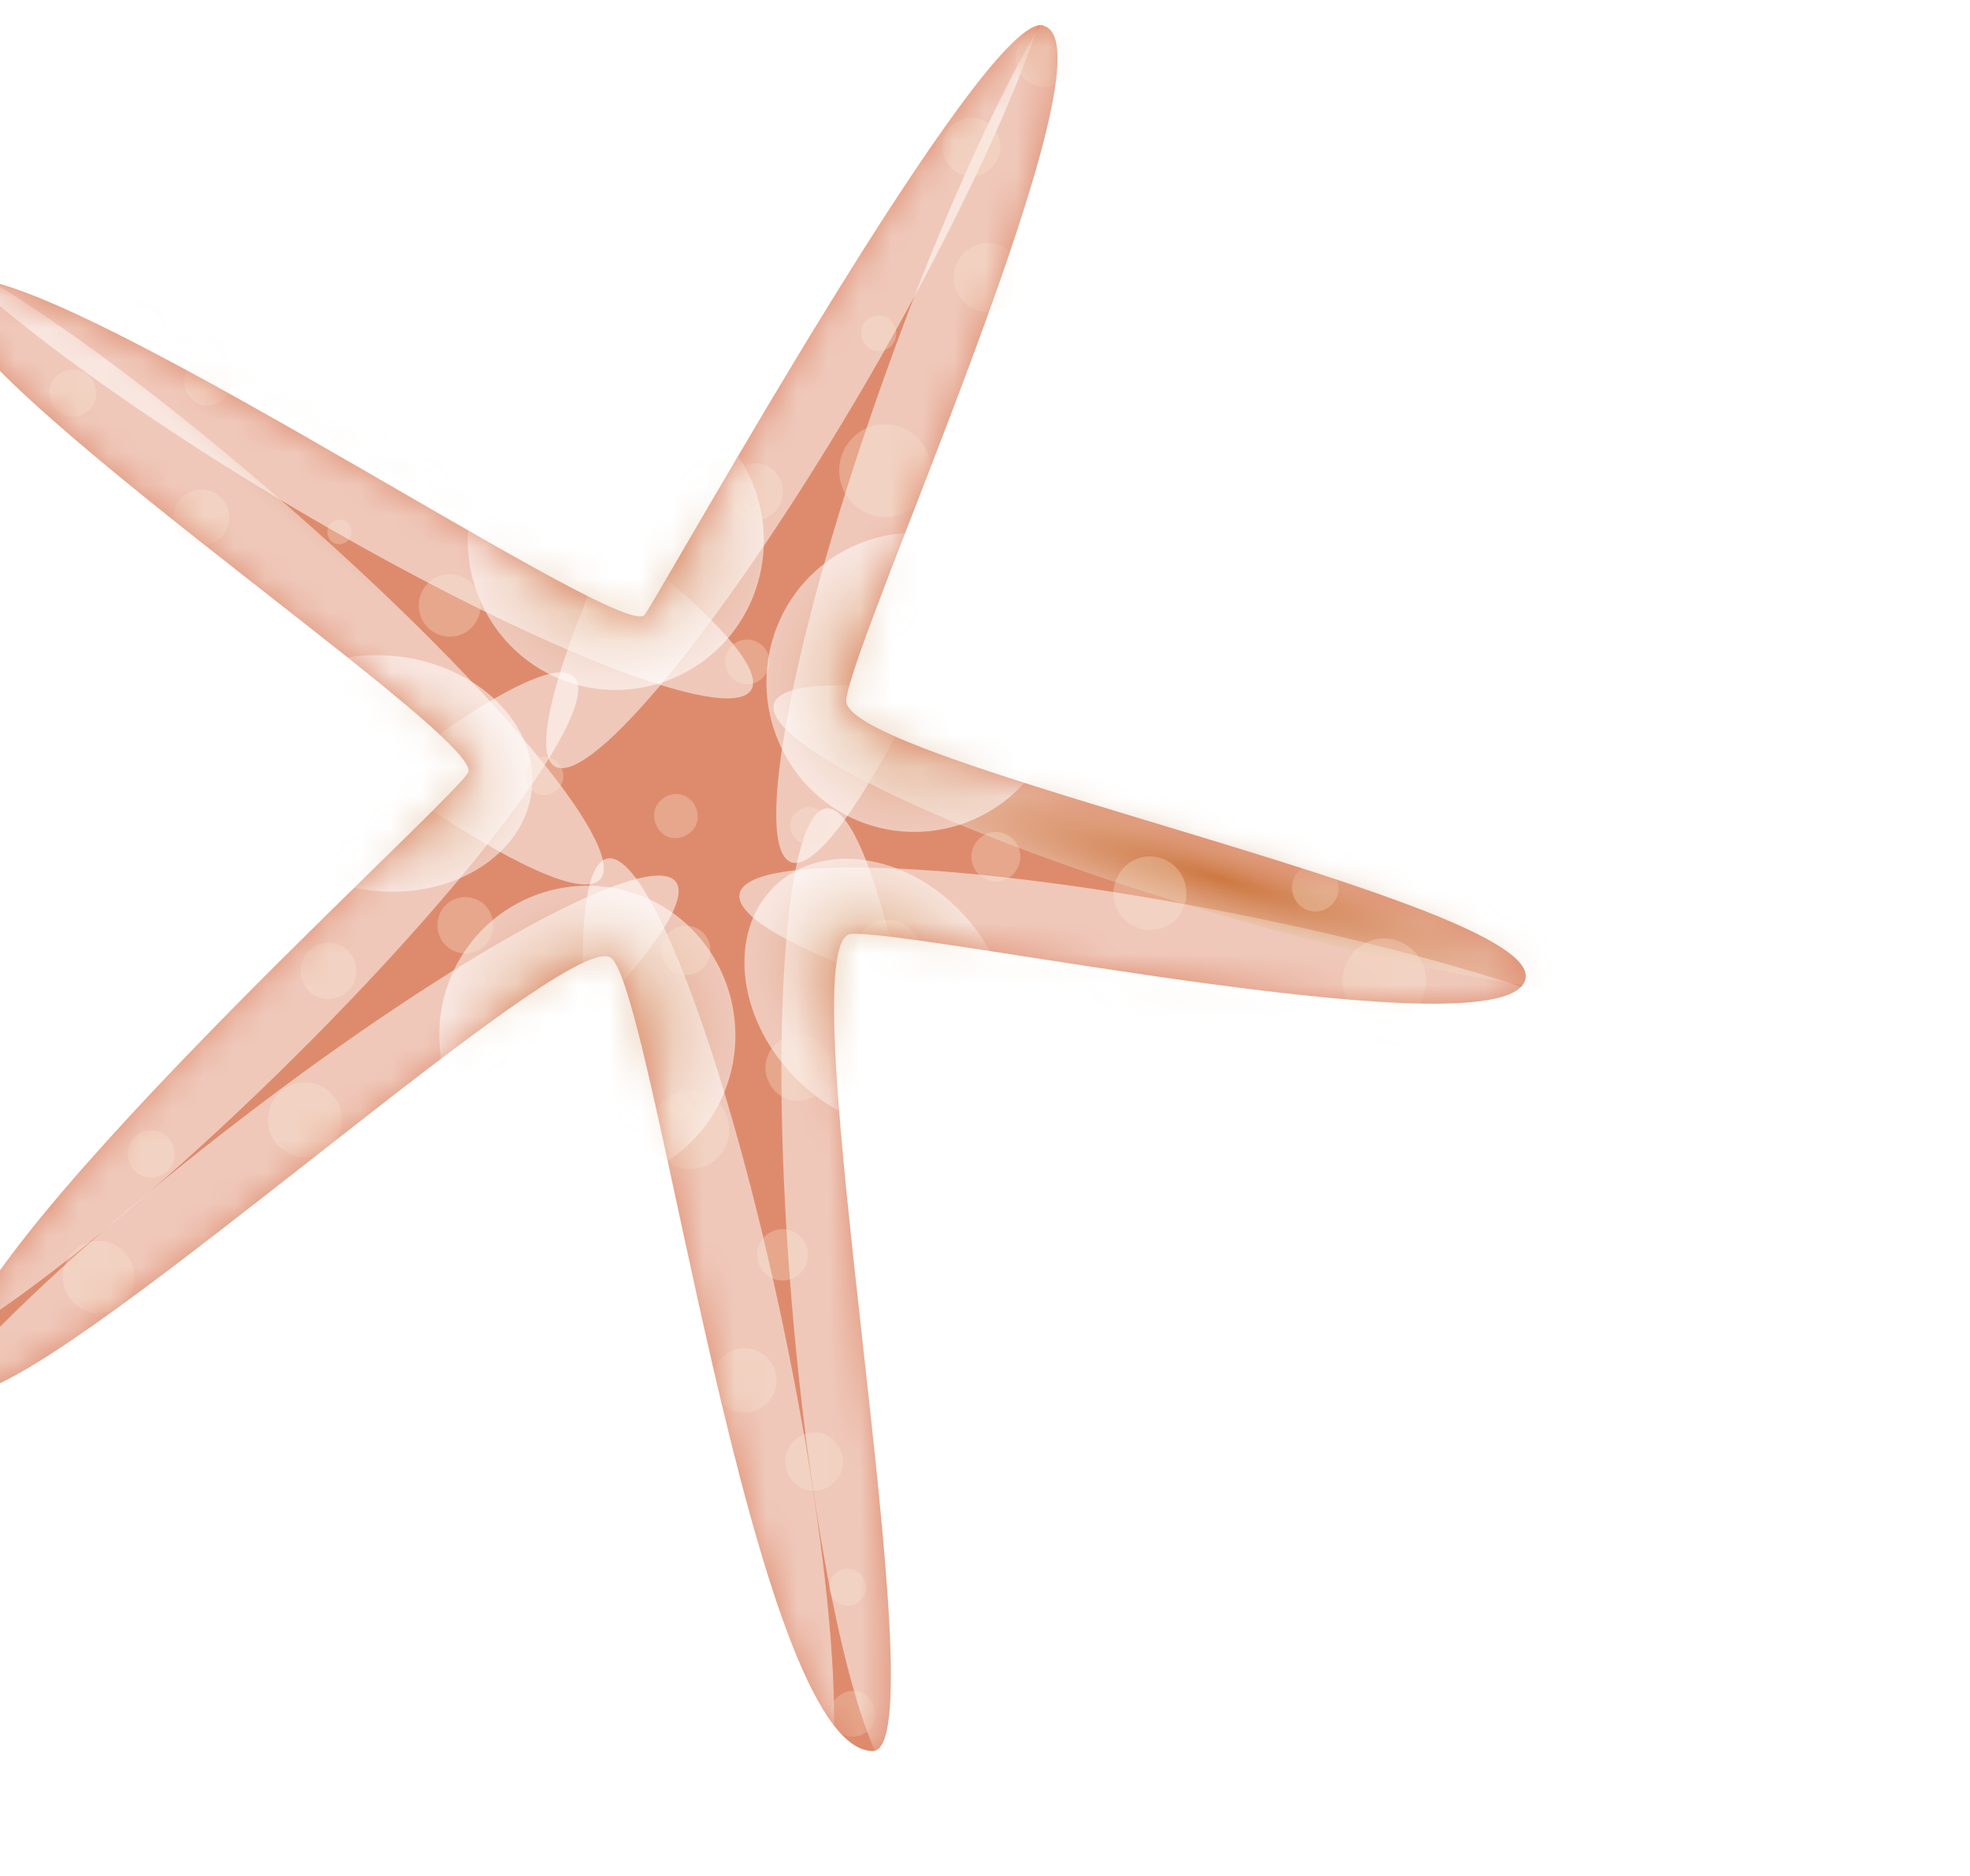 <svg width="63" height="60" viewBox="0 0 63 60" fill="none" xmlns="http://www.w3.org/2000/svg">
<g filter="url(#filter0_d_200_223)">
<path d="M31.364 3.813C29.529 3.288 19.311 21.656 18.618 22.663C17.924 23.671 -2.193 9.975 -3.638 12.121C-5.083 14.253 13.632 26.591 12.967 27.715C12.288 28.854 -5.445 44.726 -3.421 47.427C-2.02 49.296 16.132 32.446 17.548 33.643C18.95 34.841 22.057 58.947 25.902 59.006C28.156 59.035 23.055 33.001 25.222 32.87C27.39 32.738 46.293 36.768 46.785 34.3C47.291 31.833 24.904 27.365 25.063 25.394C25.237 23.408 33.836 4.529 31.379 3.828L31.364 3.813Z" fill="#DE8B6D"/>
<mask id="mask0_200_223" style="mask-type:luminance" maskUnits="userSpaceOnUse" x="-4" y="3" width="51" height="57">
<path d="M31.364 3.813C29.529 3.288 19.311 21.656 18.618 22.663C17.924 23.671 -2.193 9.975 -3.638 12.121C-5.083 14.253 13.632 26.591 12.967 27.715C12.288 28.854 -5.445 44.726 -3.421 47.427C-2.02 49.296 16.132 32.446 17.548 33.643C18.95 34.841 22.057 58.947 25.902 59.006C28.156 59.035 23.055 33.001 25.222 32.87C27.39 32.738 46.293 36.768 46.785 34.3C47.291 31.833 24.904 27.365 25.063 25.394C25.237 23.408 33.836 4.529 31.379 3.828L31.364 3.813Z" fill="white"/>
</mask>
<g mask="url(#mask0_200_223)">
<path style="mix-blend-mode:multiply" opacity="0.53" d="M25.743 15.158C21.378 22.663 16.898 28.197 15.742 27.511C14.586 26.825 17.173 20.181 21.537 12.662C25.902 5.157 30.382 -0.377 31.538 0.309C32.694 0.995 30.107 7.639 25.743 15.158Z" fill="url(#paint0_radial_200_223)"/>
<path style="mix-blend-mode:multiply" opacity="0.53" d="M30.916 16.589C27.983 24.78 24.572 31.03 23.3 30.577C22.029 30.11 23.387 23.101 26.335 14.91C29.269 6.719 32.68 0.47 33.951 0.922C35.223 1.39 33.865 8.398 30.916 16.589Z" fill="url(#paint1_radial_200_223)"/>
<path style="mix-blend-mode:multiply" opacity="0.53" d="M36.495 37.045C28.041 35.366 21.393 32.928 21.653 31.585C21.913 30.256 28.98 30.533 37.434 32.212C45.889 33.892 52.537 36.33 52.277 37.673C52.016 39.002 44.949 38.724 36.495 37.045Z" fill="url(#paint2_radial_200_223)"/>
<path style="mix-blend-mode:multiply" opacity="0.53" d="M7.331 19.203C-0.098 14.793 -5.575 10.267 -4.896 9.099C-4.216 7.931 2.359 10.544 9.802 14.954C17.245 19.364 22.707 23.89 22.028 25.058C21.349 26.226 14.773 23.613 7.331 19.203Z" fill="url(#paint3_radial_200_223)"/>
<path style="mix-blend-mode:multiply" opacity="0.53" d="M3.776 22.707C-2.757 17.027 -7.352 11.596 -6.471 10.559C-5.589 9.522 0.423 13.29 6.955 18.969C13.502 24.649 18.083 30.081 17.201 31.117C16.32 32.154 10.308 28.387 3.776 22.707Z" fill="url(#paint4_radial_200_223)"/>
<path style="mix-blend-mode:multiply" opacity="0.53" d="M6.839 37.381C0.639 43.426 -5.141 47.544 -6.081 46.566C-7.02 45.587 -2.757 39.893 3.443 33.833C9.643 27.788 15.424 23.671 16.363 24.649C17.302 25.627 13.039 31.322 6.839 37.381Z" fill="url(#paint5_radial_200_223)"/>
<path style="mix-blend-mode:multiply" opacity="0.53" d="M8.661 42.696C1.796 47.967 -4.433 51.355 -5.242 50.274C-6.051 49.194 -1.152 44.039 5.712 38.783C12.577 33.512 18.806 30.125 19.615 31.205C20.424 32.285 15.525 37.44 8.661 42.696Z" fill="url(#paint6_radial_200_223)"/>
<path style="mix-blend-mode:multiply" opacity="0.53" d="M28.185 44.361C28.922 53.034 28.416 60.159 27.087 60.276C25.743 60.393 24.066 53.457 23.329 44.77C22.592 36.096 23.098 28.971 24.428 28.854C25.772 28.737 27.448 35.673 28.185 44.361Z" fill="url(#paint7_radial_200_223)"/>
<path style="mix-blend-mode:multiply" opacity="0.53" d="M23.04 45.383C24.832 53.91 25.208 61.035 23.893 61.312C22.578 61.59 20.063 54.917 18.271 46.39C16.479 37.863 16.103 30.738 17.418 30.46C18.733 30.183 21.248 36.855 23.04 45.383Z" fill="url(#paint8_radial_200_223)"/>
<path style="mix-blend-mode:multiply" opacity="0.53" d="M37.059 32.271C28.777 29.847 22.375 26.825 22.751 25.511C23.127 24.211 30.136 25.116 38.417 27.54C46.698 29.964 53.1 33.001 52.724 34.3C52.349 35.6 45.34 34.695 37.059 32.271Z" fill="url(#paint9_radial_200_223)"/>
<path style="mix-blend-mode:multiply" opacity="0.53" d="M21.985 22.313C20.872 24.708 18.054 25.73 15.684 24.62C13.314 23.496 12.302 20.648 13.401 18.254C14.513 15.859 17.331 14.837 19.702 15.947C22.072 17.071 23.083 19.918 21.985 22.313Z" fill="url(#paint10_radial_200_223)"/>
<path style="mix-blend-mode:multiply" opacity="0.53" d="M31.538 26.854C30.425 29.248 27.607 30.27 25.237 29.161C22.867 28.037 21.855 25.189 22.953 22.795C24.066 20.4 26.884 19.378 29.254 20.488C31.625 21.612 32.636 24.459 31.538 26.854Z" fill="url(#paint11_radial_200_223)"/>
<path style="mix-blend-mode:multiply" opacity="0.53" d="M21.075 38.141C19.962 40.535 17.144 41.557 14.774 40.448C12.404 39.323 11.392 36.476 12.49 34.081C13.603 31.687 16.421 30.665 18.791 31.775C21.162 32.899 22.173 35.746 21.075 38.141Z" fill="url(#paint12_radial_200_223)"/>
<path style="mix-blend-mode:multiply" opacity="0.53" d="M29.341 38.228C27.853 39.674 25.179 39.309 23.373 37.411C21.552 35.512 21.277 32.797 22.766 31.351C24.254 29.906 26.928 30.271 28.734 32.169C30.555 34.067 30.83 36.783 29.341 38.228Z" fill="url(#paint13_radial_200_223)"/>
<path style="mix-blend-mode:multiply" opacity="0.53" d="M5.596 27.204C5.828 25.131 8.126 23.7 10.713 23.992C13.314 24.284 15.236 26.197 15.005 28.27C14.774 30.344 12.476 31.775 9.889 31.483C7.287 31.191 5.365 29.278 5.596 27.204Z" fill="url(#paint14_radial_200_223)"/>
<g opacity="0.3">
<path d="M3.963 14.896C3.79 15.275 3.963 15.728 4.325 15.903C4.7 16.078 5.148 15.903 5.322 15.538C5.495 15.158 5.336 14.706 4.96 14.53C4.585 14.355 4.137 14.516 3.963 14.896Z" fill="#F8E7D3"/>
<path d="M5.25 19.933C5.452 19.48 5.264 18.954 4.816 18.735C4.368 18.531 3.848 18.721 3.631 19.174C3.429 19.626 3.616 20.152 4.064 20.371C4.512 20.575 5.033 20.385 5.25 19.933Z" fill="#F8E7D3"/>
<path d="M8.501 19.845C8.414 20.05 8.501 20.283 8.689 20.371C8.891 20.459 9.122 20.371 9.209 20.181C9.296 19.977 9.209 19.743 9.021 19.655C8.819 19.568 8.588 19.655 8.501 19.845Z" fill="#F8E7D3"/>
<path d="M13.314 22.021C13.502 22.547 13.227 23.116 12.721 23.306C12.201 23.496 11.637 23.218 11.45 22.707C11.262 22.181 11.536 21.612 12.042 21.422C12.562 21.232 13.126 21.51 13.314 22.021Z" fill="#F8E7D3"/>
<path d="M18.661 23.043C18.415 23.583 17.779 23.802 17.259 23.554C16.724 23.306 16.507 22.663 16.753 22.137C16.999 21.597 17.635 21.378 18.155 21.627C18.69 21.875 18.907 22.517 18.661 23.043Z" fill="#F8E7D3"/>
<path d="M14.86 27.555C14.715 27.861 14.86 28.226 15.149 28.372C15.452 28.518 15.814 28.372 15.958 28.08C16.103 27.774 15.958 27.409 15.669 27.263C15.366 27.117 15.004 27.263 14.86 27.555Z" fill="#F8E7D3"/>
<path d="M13.69 32.972C13.473 33.424 12.952 33.614 12.504 33.41C12.056 33.205 11.868 32.665 12.071 32.212C12.273 31.76 12.808 31.57 13.256 31.774C13.704 31.979 13.892 32.519 13.69 32.972Z" fill="#F8E7D3"/>
<path d="M18.979 28.796C18.82 29.146 18.979 29.57 19.311 29.745C19.658 29.905 20.077 29.745 20.251 29.409C20.41 29.059 20.251 28.635 19.919 28.46C19.572 28.299 19.152 28.46 18.979 28.796Z" fill="#F8E7D3"/>
<path d="M22.534 24.474C22.375 24.824 21.956 24.985 21.595 24.81C21.248 24.649 21.089 24.226 21.262 23.861C21.421 23.51 21.84 23.35 22.201 23.525C22.548 23.685 22.707 24.109 22.534 24.474Z" fill="#F8E7D3"/>
<path d="M23.329 29.161C23.185 29.467 23.329 29.818 23.618 29.964C23.922 30.11 24.268 29.964 24.413 29.672C24.558 29.365 24.413 29.015 24.124 28.869C23.82 28.723 23.474 28.869 23.329 29.161Z" fill="#F8E7D3"/>
<path d="M30.555 30.738C30.367 31.132 29.904 31.307 29.514 31.117C29.124 30.927 28.951 30.46 29.139 30.066C29.326 29.672 29.789 29.497 30.179 29.686C30.569 29.876 30.743 30.343 30.555 30.738Z" fill="#F8E7D3"/>
<path d="M33.72 31.074C33.445 31.658 33.691 32.358 34.284 32.636C34.862 32.913 35.555 32.665 35.83 32.066C36.105 31.482 35.859 30.782 35.266 30.504C34.688 30.227 33.995 30.475 33.72 31.074Z" fill="#F8E7D3"/>
<path d="M27.347 33.935C27.101 34.476 26.465 34.695 25.945 34.446C25.41 34.198 25.194 33.556 25.439 33.03C25.685 32.49 26.321 32.271 26.841 32.519C27.376 32.767 27.593 33.41 27.347 33.935Z" fill="#F8E7D3"/>
<path d="M39.385 31.073C39.212 31.453 39.385 31.906 39.746 32.081C40.122 32.256 40.57 32.096 40.744 31.716C40.917 31.336 40.744 30.884 40.382 30.709C40.007 30.533 39.559 30.694 39.385 31.073Z" fill="#F8E7D3"/>
<path d="M41.062 33.789C41.38 33.118 42.16 32.826 42.839 33.147C43.504 33.468 43.793 34.257 43.475 34.943C43.157 35.614 42.377 35.907 41.697 35.585C41.033 35.264 40.744 34.476 41.062 33.789Z" fill="#F8E7D3"/>
<path d="M22.953 19.115C22.737 19.568 22.202 19.772 21.754 19.553C21.306 19.334 21.104 18.794 21.32 18.341C21.537 17.889 22.072 17.684 22.52 17.903C22.968 18.122 23.17 18.663 22.953 19.115Z" fill="#F8E7D3"/>
<path d="M24.976 17.422C24.63 18.166 24.948 19.042 25.684 19.393C26.422 19.743 27.289 19.422 27.636 18.677C27.982 17.933 27.664 17.056 26.927 16.706C26.19 16.356 25.323 16.677 24.976 17.422Z" fill="#F8E7D3"/>
<path d="M26.61 13.903C26.48 14.18 26.147 14.311 25.858 14.18C25.584 14.049 25.453 13.713 25.584 13.421C25.713 13.143 26.046 13.012 26.335 13.143C26.61 13.275 26.74 13.611 26.61 13.903Z" fill="#F8E7D3"/>
<path d="M28.604 11.406C28.344 11.961 28.589 12.618 29.124 12.88C29.673 13.143 30.324 12.895 30.584 12.355C30.844 11.8 30.598 11.143 30.064 10.88C29.514 10.617 28.864 10.866 28.604 11.406Z" fill="#F8E7D3"/>
<path d="M29.905 8.091C29.688 8.559 29.139 8.763 28.676 8.544C28.214 8.325 28.011 7.77 28.228 7.303C28.445 6.836 28.994 6.631 29.457 6.85C29.919 7.069 30.121 7.624 29.905 8.091Z" fill="#F8E7D3"/>
<path d="M30.57 4.456C30.353 4.923 30.555 5.478 31.017 5.697C31.48 5.916 32.029 5.711 32.246 5.244C32.463 4.777 32.26 4.222 31.798 4.003C31.335 3.784 30.786 3.988 30.57 4.456Z" fill="#F8E7D3"/>
<path d="M1.03 15.319C1.174 15.713 0.972 16.151 0.582 16.283C0.191 16.429 -0.242 16.224 -0.372 15.83C-0.517 15.436 -0.314 14.998 0.076 14.866C0.466 14.72 0.9 14.925 1.03 15.319Z" fill="#F8E7D3"/>
<path d="M0.119 43.353C0.394 42.769 1.073 42.521 1.637 42.798C2.215 43.076 2.46 43.762 2.186 44.331C1.911 44.915 1.232 45.163 0.668 44.886C0.09 44.609 -0.155 43.922 0.119 43.353Z" fill="#F8E7D3"/>
<path d="M2.157 39.586C1.984 39.966 2.143 40.418 2.518 40.594C2.894 40.769 3.342 40.608 3.515 40.228C3.689 39.849 3.515 39.396 3.154 39.221C2.778 39.046 2.33 39.221 2.157 39.586Z" fill="#F8E7D3"/>
<path d="M8.819 39.323C8.545 39.922 7.837 40.17 7.244 39.893C6.652 39.615 6.406 38.9 6.68 38.301C6.955 37.703 7.663 37.454 8.256 37.732C8.848 38.009 9.094 38.725 8.819 39.323Z" fill="#F8E7D3"/>
<path d="M9.311 34.432C9.108 34.885 8.574 35.074 8.126 34.87C7.678 34.666 7.49 34.125 7.692 33.673C7.894 33.22 8.429 33.03 8.877 33.234C9.325 33.439 9.513 33.979 9.311 34.432Z" fill="#F8E7D3"/>
<path d="M19.224 33.059C19.037 33.453 19.21 33.935 19.6 34.111C19.99 34.3 20.467 34.125 20.641 33.731C20.829 33.337 20.655 32.855 20.265 32.68C19.875 32.504 19.398 32.665 19.224 33.059Z" fill="#F8E7D3"/>
<path d="M24.471 37.6C24.225 38.126 23.604 38.359 23.083 38.111C22.563 37.863 22.332 37.235 22.577 36.71C22.823 36.184 23.445 35.95 23.965 36.199C24.485 36.447 24.716 37.075 24.471 37.6Z" fill="#F8E7D3"/>
<path d="M21.204 39.674C21.493 39.046 21.233 38.301 20.612 37.995C19.99 37.703 19.253 37.965 18.95 38.593C18.661 39.221 18.921 39.966 19.542 40.272C20.164 40.564 20.901 40.301 21.204 39.674Z" fill="#F8E7D3"/>
<path d="M22.289 42.784C22.101 43.193 22.274 43.689 22.679 43.879C23.084 44.069 23.575 43.893 23.763 43.485C23.951 43.076 23.777 42.579 23.372 42.389C22.968 42.2 22.477 42.375 22.289 42.784Z" fill="#F8E7D3"/>
<path d="M22.737 47.587C22.491 48.099 21.884 48.332 21.378 48.084C20.872 47.836 20.641 47.222 20.887 46.711C21.133 46.2 21.739 45.967 22.245 46.215C22.751 46.463 22.982 47.076 22.737 47.587Z" fill="#F8E7D3"/>
<path d="M23.199 49.354C22.982 49.821 23.184 50.376 23.647 50.595C24.109 50.814 24.659 50.61 24.875 50.142C25.092 49.675 24.89 49.12 24.427 48.901C23.965 48.682 23.416 48.887 23.199 49.354Z" fill="#F8E7D3"/>
<path d="M24.904 53.209C24.601 53.326 24.442 53.661 24.557 53.968C24.673 54.275 25.005 54.435 25.309 54.319C25.612 54.202 25.771 53.866 25.656 53.559C25.54 53.253 25.208 53.092 24.904 53.209Z" fill="#F8E7D3"/>
<path d="M25.93 58.13C26.104 57.764 25.93 57.327 25.584 57.151C25.222 56.976 24.789 57.151 24.615 57.502C24.442 57.867 24.615 58.305 24.962 58.48C25.323 58.655 25.757 58.48 25.93 58.13Z" fill="#F8E7D3"/>
</g>
</g>
</g>
<defs>
<filter id="filter0_d_200_223" x="-7.718" y="-5.198" width="62.511" height="67.203" filterUnits="userSpaceOnUse" color-interpolation-filters="sRGB">
<feFlood flood-opacity="0" result="BackgroundImageFix"/>
<feColorMatrix in="SourceAlpha" type="matrix" values="0 0 0 0 0 0 0 0 0 0 0 0 0 0 0 0 0 0 127 0" result="hardAlpha"/>
<feOffset dx="2" dy="-3"/>
<feGaussianBlur stdDeviation="3"/>
<feColorMatrix type="matrix" values="0 0 0 0 0 0 0 0 0 0 0 0 0 0 0 0 0 0 0.25 0"/>
<feBlend mode="normal" in2="BackgroundImageFix" result="effect1_dropShadow_200_223"/>
<feBlend mode="normal" in="SourceGraphic" in2="effect1_dropShadow_200_223" result="shape"/>
</filter>
<radialGradient id="paint0_radial_200_223" cx="0" cy="0" r="1" gradientUnits="userSpaceOnUse" gradientTransform="translate(29.209 17.233) rotate(30.688) scale(2.475 15.705)">
<stop stop-color="#BE6618"/>
<stop offset="0.18" stop-color="#CE8B51"/>
<stop offset="0.4" stop-color="#DFB48E"/>
<stop offset="0.59" stop-color="#ECD4BF"/>
<stop offset="0.77" stop-color="#F6EBE1"/>
<stop offset="0.91" stop-color="#FCF9F7"/>
<stop offset="1" stop-color="white"/>
</radialGradient>
<radialGradient id="paint1_radial_200_223" cx="0" cy="0" r="1" gradientUnits="userSpaceOnUse" gradientTransform="translate(34.407 17.839) rotate(20.129) scale(2.471 15.728)">
<stop stop-color="#BE6618"/>
<stop offset="0.18" stop-color="#CE8B51"/>
<stop offset="0.4" stop-color="#DFB48E"/>
<stop offset="0.59" stop-color="#ECD4BF"/>
<stop offset="0.77" stop-color="#F6EBE1"/>
<stop offset="0.91" stop-color="#FCF9F7"/>
<stop offset="1" stop-color="white"/>
</radialGradient>
<radialGradient id="paint2_radial_200_223" cx="0" cy="0" r="1" gradientUnits="userSpaceOnUse" gradientTransform="translate(36.182 36.897) rotate(101.009) scale(2.493 15.592)">
<stop stop-color="#BE6618"/>
<stop offset="0.18" stop-color="#CE8B51"/>
<stop offset="0.4" stop-color="#DFB48E"/>
<stop offset="0.59" stop-color="#ECD4BF"/>
<stop offset="0.77" stop-color="#F6EBE1"/>
<stop offset="0.91" stop-color="#FCF9F7"/>
<stop offset="1" stop-color="white"/>
</radialGradient>
<radialGradient id="paint3_radial_200_223" cx="0" cy="0" r="1" gradientUnits="userSpaceOnUse" gradientTransform="translate(9.38 14.917) rotate(120.174) scale(2.487 15.627)">
<stop stop-color="#BE6618"/>
<stop offset="0.18" stop-color="#CE8B51"/>
<stop offset="0.4" stop-color="#DFB48E"/>
<stop offset="0.59" stop-color="#ECD4BF"/>
<stop offset="0.77" stop-color="#F6EBE1"/>
<stop offset="0.91" stop-color="#FCF9F7"/>
<stop offset="1" stop-color="white"/>
</radialGradient>
<radialGradient id="paint4_radial_200_223" cx="0" cy="0" r="1" gradientUnits="userSpaceOnUse" gradientTransform="translate(8.022 17.217) rotate(130.369) scale(2.483 15.654)">
<stop stop-color="#BE6618"/>
<stop offset="0.18" stop-color="#CE8B51"/>
<stop offset="0.4" stop-color="#DFB48E"/>
<stop offset="0.59" stop-color="#ECD4BF"/>
<stop offset="0.77" stop-color="#F6EBE1"/>
<stop offset="0.91" stop-color="#FCF9F7"/>
<stop offset="1" stop-color="white"/>
</radialGradient>
<radialGradient id="paint5_radial_200_223" cx="0" cy="0" r="1" gradientUnits="userSpaceOnUse" gradientTransform="translate(14.135 45.205) rotate(46.284) scale(2.482 15.663)">
<stop stop-color="#BE6618"/>
<stop offset="0.18" stop-color="#CE8B51"/>
<stop offset="0.4" stop-color="#DFB48E"/>
<stop offset="0.59" stop-color="#ECD4BF"/>
<stop offset="0.77" stop-color="#F6EBE1"/>
<stop offset="0.91" stop-color="#FCF9F7"/>
<stop offset="1" stop-color="white"/>
</radialGradient>
<radialGradient id="paint6_radial_200_223" cx="0" cy="0" r="1" gradientUnits="userSpaceOnUse" gradientTransform="translate(14.545 50.736) rotate(53.073) scale(2.485 15.644)">
<stop stop-color="#BE6618"/>
<stop offset="0.18" stop-color="#CE8B51"/>
<stop offset="0.4" stop-color="#DFB48E"/>
<stop offset="0.59" stop-color="#ECD4BF"/>
<stop offset="0.77" stop-color="#F6EBE1"/>
<stop offset="0.91" stop-color="#FCF9F7"/>
<stop offset="1" stop-color="white"/>
</radialGradient>
<radialGradient id="paint7_radial_200_223" cx="0" cy="0" r="1" gradientUnits="userSpaceOnUse" gradientTransform="translate(38.953 43.107) rotate(-4.92) scale(2.469 15.746)">
<stop stop-color="#BE6618"/>
<stop offset="0.18" stop-color="#CE8B51"/>
<stop offset="0.4" stop-color="#DFB48E"/>
<stop offset="0.59" stop-color="#ECD4BF"/>
<stop offset="0.77" stop-color="#F6EBE1"/>
<stop offset="0.91" stop-color="#FCF9F7"/>
<stop offset="1" stop-color="white"/>
</radialGradient>
<radialGradient id="paint8_radial_200_223" cx="0" cy="0" r="1" gradientUnits="userSpaceOnUse" gradientTransform="translate(33.182 42.955) rotate(-12.08) scale(2.469 15.74)">
<stop stop-color="#BE6618"/>
<stop offset="0.18" stop-color="#CE8B51"/>
<stop offset="0.4" stop-color="#DFB48E"/>
<stop offset="0.59" stop-color="#ECD4BF"/>
<stop offset="0.77" stop-color="#F6EBE1"/>
<stop offset="0.91" stop-color="#FCF9F7"/>
<stop offset="1" stop-color="white"/>
</radialGradient>
<radialGradient id="paint9_radial_200_223" cx="0" cy="0" r="1" gradientUnits="userSpaceOnUse" gradientTransform="translate(37.029 31.111) rotate(106.013) scale(2.492 15.598)">
<stop stop-color="#BE6618"/>
<stop offset="0.18" stop-color="#CE8B51"/>
<stop offset="0.4" stop-color="#DFB48E"/>
<stop offset="0.59" stop-color="#ECD4BF"/>
<stop offset="0.77" stop-color="#F6EBE1"/>
<stop offset="0.91" stop-color="#FCF9F7"/>
<stop offset="1" stop-color="white"/>
</radialGradient>
<radialGradient id="paint10_radial_200_223" cx="0" cy="0" r="1" gradientUnits="userSpaceOnUse" gradientTransform="translate(17.685 20.276) rotate(25.357) scale(4.749 4.78)">
<stop stop-color="#BE6618"/>
<stop offset="0.18" stop-color="#CE8B51"/>
<stop offset="0.4" stop-color="#DFB48E"/>
<stop offset="0.59" stop-color="#ECD4BF"/>
<stop offset="0.77" stop-color="#F6EBE1"/>
<stop offset="0.91" stop-color="#FCF9F7"/>
<stop offset="1" stop-color="white"/>
</radialGradient>
<radialGradient id="paint11_radial_200_223" cx="0" cy="0" r="1" gradientUnits="userSpaceOnUse" gradientTransform="translate(27.25 24.808) rotate(25.357) scale(4.749 4.78)">
<stop stop-color="#BE6618"/>
<stop offset="0.18" stop-color="#CE8B51"/>
<stop offset="0.4" stop-color="#DFB48E"/>
<stop offset="0.59" stop-color="#ECD4BF"/>
<stop offset="0.77" stop-color="#F6EBE1"/>
<stop offset="0.91" stop-color="#FCF9F7"/>
<stop offset="1" stop-color="white"/>
</radialGradient>
<radialGradient id="paint12_radial_200_223" cx="0" cy="0" r="1" gradientUnits="userSpaceOnUse" gradientTransform="translate(16.785 36.105) rotate(25.357) scale(4.749 4.78)">
<stop stop-color="#BE6618"/>
<stop offset="0.18" stop-color="#CE8B51"/>
<stop offset="0.4" stop-color="#DFB48E"/>
<stop offset="0.59" stop-color="#ECD4BF"/>
<stop offset="0.77" stop-color="#F6EBE1"/>
<stop offset="0.91" stop-color="#FCF9F7"/>
<stop offset="1" stop-color="white"/>
</radialGradient>
<radialGradient id="paint13_radial_200_223" cx="0" cy="0" r="1" gradientUnits="userSpaceOnUse" gradientTransform="translate(26.339 34.522) rotate(46.274) scale(4.766 3.763)">
<stop stop-color="#BE6618"/>
<stop offset="0.18" stop-color="#CE8B51"/>
<stop offset="0.4" stop-color="#DFB48E"/>
<stop offset="0.59" stop-color="#ECD4BF"/>
<stop offset="0.77" stop-color="#F6EBE1"/>
<stop offset="0.91" stop-color="#FCF9F7"/>
<stop offset="1" stop-color="white"/>
</radialGradient>
<radialGradient id="paint14_radial_200_223" cx="0" cy="0" r="1" gradientUnits="userSpaceOnUse" gradientTransform="translate(10.327 27.972) rotate(-173.514) scale(4.741 3.783)">
<stop stop-color="#BE6618"/>
<stop offset="0.18" stop-color="#CE8B51"/>
<stop offset="0.4" stop-color="#DFB48E"/>
<stop offset="0.59" stop-color="#ECD4BF"/>
<stop offset="0.77" stop-color="#F6EBE1"/>
<stop offset="0.91" stop-color="#FCF9F7"/>
<stop offset="1" stop-color="white"/>
</radialGradient>
</defs>
</svg>
